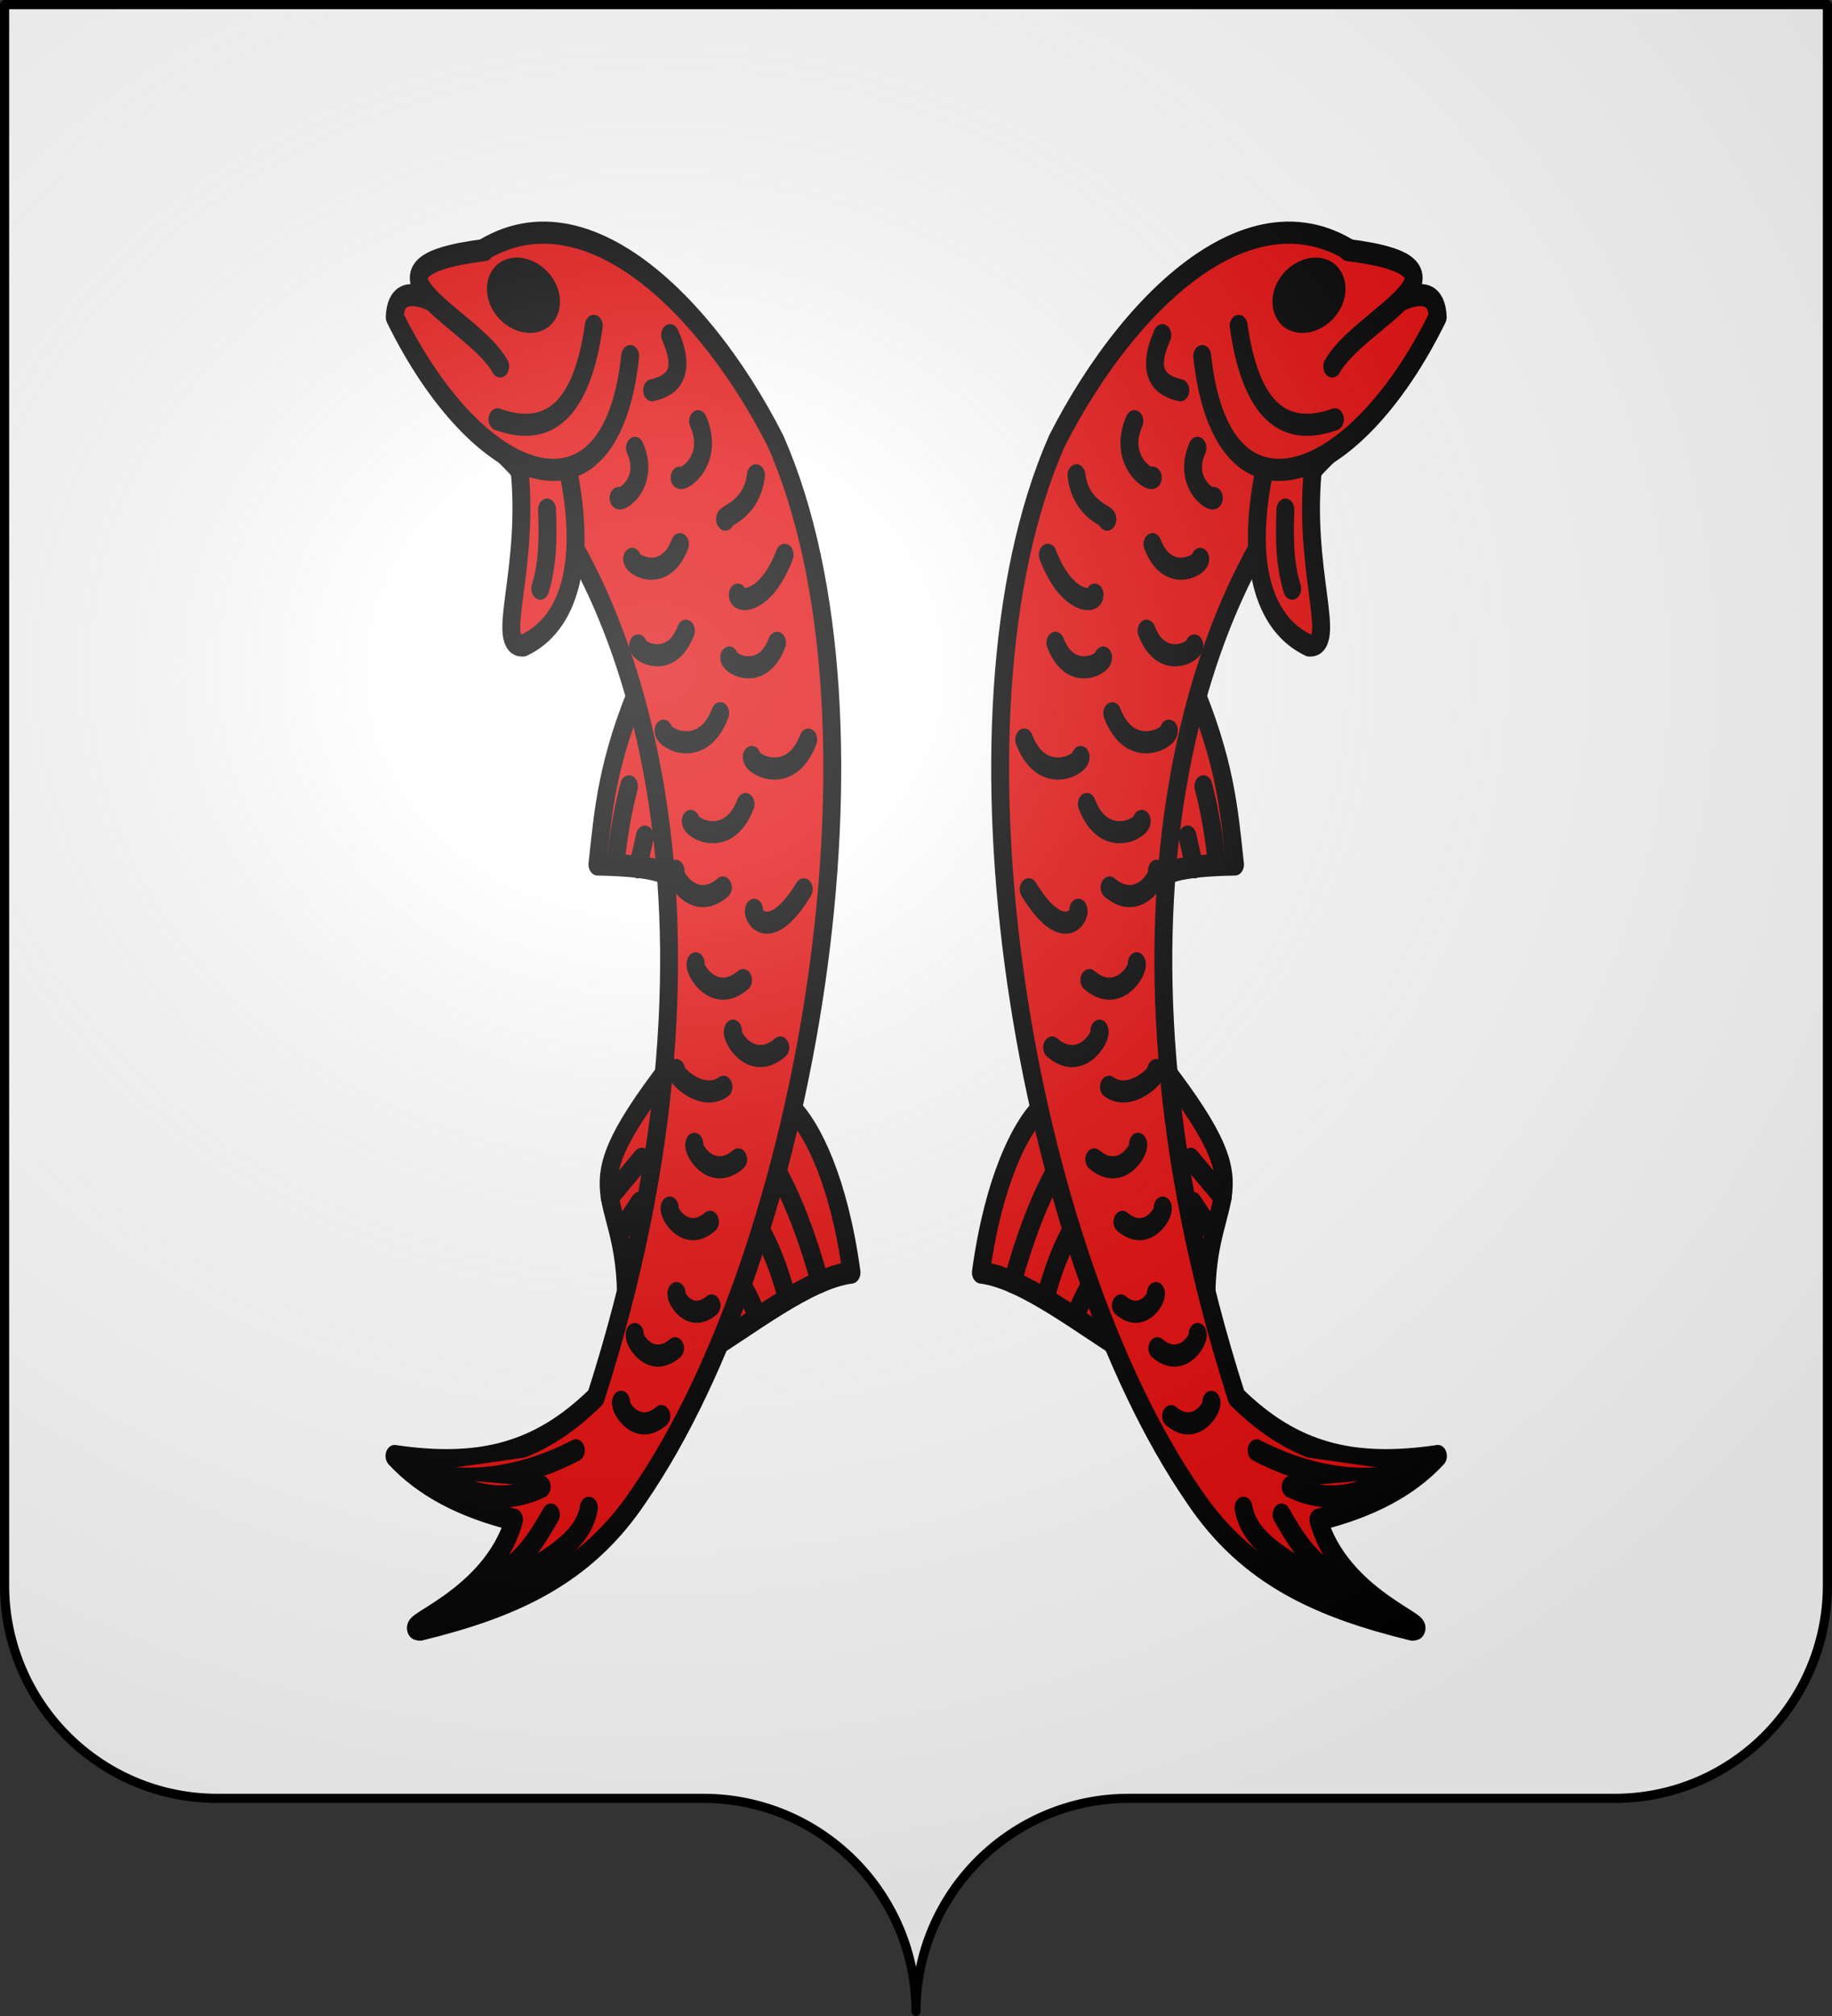 <?xml version="1.0" encoding="UTF-8" standalone="no"?>
<svg
   xmlns:dc="http://purl.org/dc/elements/1.1/"
   xmlns:cc="http://creativecommons.org/ns#"
   xmlns:rdf="http://www.w3.org/1999/02/22-rdf-syntax-ns#"
   xmlns:svg="http://www.w3.org/2000/svg"
   xmlns="http://www.w3.org/2000/svg"
   xmlns:xlink="http://www.w3.org/1999/xlink"
   xmlns:sodipodi="http://sodipodi.sourceforge.net/DTD/sodipodi-0.dtd"
   xmlns:inkscape="http://www.inkscape.org/namespaces/inkscape"
   height="660"
   width="600"
   version="1.0"
   id="svg2"
   sodipodi:version="0.32"
   inkscape:version="0.46"
   sodipodi:docname="Blason de Vielsalm.svg"
   sodipodi:docbase="C:\Documents and Settings\Henry SALOME\Mes documents\Mes images\Blasons\SVG"
   inkscape:output_extension="org.inkscape.output.svg.inkscape"
   sodipodi:modified="true">
  <rect width="100%" height="100%" fill="#333333" stroke="none"/>
  <sodipodi:namedview
     inkscape:window-height="746"
     inkscape:window-width="1024"
     inkscape:pageshadow="2"
     inkscape:pageopacity="0.0"
     guidetolerance="10.0"
     gridtolerance="10.0"
     objecttolerance="10.0"
     borderopacity="1.0"
     bordercolor="#666666"
     pagecolor="#ffffff"
     id="base"
     showgrid="false"
     height="660px"
     inkscape:zoom="0.83333333"
     inkscape:cx="300"
     inkscape:cy="474"
     inkscape:window-x="0"
     inkscape:window-y="0"
     inkscape:current-layer="layer1" />
  <desc
     id="desc4">Flag of Canton of Valais (Wallis)</desc>
  <defs
     id="defs6">
    <inkscape:perspective
       sodipodi:type="inkscape:persp3d"
       inkscape:vp_x="0 : 330 : 1"
       inkscape:vp_y="0 : 1000 : 0"
       inkscape:vp_z="600 : 330 : 1"
       inkscape:persp3d-origin="300 : 220 : 1"
       id="perspective2510" />
    <linearGradient
       id="linearGradient2893">
      <stop
         style="stop-color:white;stop-opacity:0.314;"
         offset="0"
         id="stop2895" />
      <stop
         id="stop2897"
         offset="0.19"
         style="stop-color:white;stop-opacity:0.251;" />
      <stop
         style="stop-color:#6b6b6b;stop-opacity:0.125;"
         offset="0.6"
         id="stop2901" />
      <stop
         style="stop-color:black;stop-opacity:0.125;"
         offset="1"
         id="stop2899" />
    </linearGradient>
    <radialGradient
       inkscape:collect="always"
       xlink:href="#linearGradient2893"
       id="radialGradient2883"
       cx="203.198"
       cy="218.01"
       fx="203.198"
       fy="218.01"
       r="300"
       gradientTransform="matrix(1.36,0,0,1.355,-79.528,-87.645)"
       gradientUnits="userSpaceOnUse" />
    <linearGradient
       id="linearGradient2955">
      <stop
         style="stop-color:white;stop-opacity:0;"
         offset="0"
         id="stop2965" />
      <stop
         style="stop-color:black;stop-opacity:0.646;"
         offset="1"
         id="stop2959" />
    </linearGradient>
    <radialGradient
       inkscape:collect="always"
       xlink:href="#linearGradient2955"
       id="radialGradient2961"
       cx="225.524"
       cy="218.901"
       fx="225.524"
       fy="218.901"
       r="300"
       gradientTransform="matrix(-4.167939e-4,2.183,-1.884,-3.599562e-4,615.597,-289.121)"
       gradientUnits="userSpaceOnUse" />
    <polygon
       id="star"
       transform="scale(53,53)"
       points="0,-1 0.588,0.809 -0.951,-0.309 0.951,-0.309 -0.588,0.809 0,-1 " />
    <clipPath
       id="clip">
      <path
         d="M 0,-200 L 0,600 L 300,600 L 300,-200 L 0,-200 z "
         id="path10" />
    </clipPath>
    <radialGradient
       inkscape:collect="always"
       xlink:href="#linearGradient2955"
       id="radialGradient1911"
       gradientUnits="userSpaceOnUse"
       gradientTransform="matrix(-4.167939e-4,2.183,-1.884,-3.599562e-4,1395.597,-309.121)"
       cx="225.524"
       cy="218.901"
       fx="225.524"
       fy="218.901"
       r="300" />
    <radialGradient
       inkscape:collect="always"
       xlink:href="#linearGradient2955"
       id="radialGradient2928"
       cx="-483.508"
       cy="153.928"
       fx="-483.508"
       fy="153.928"
       r="300"
       gradientTransform="matrix(0,2.342,-2.291,0,562.913,1323.77)"
       gradientUnits="userSpaceOnUse" />
    <radialGradient
       inkscape:collect="always"
       xlink:href="#linearGradient2893"
       id="radialGradient11919"
       gradientUnits="userSpaceOnUse"
       gradientTransform="matrix(1.551,0,0,1.35,-227.894,-51.264)"
       cx="285.186"
       cy="200.448"
       fx="285.186"
       fy="200.448"
       r="300" />
    <inkscape:perspective
       id="perspective2801"
       inkscape:persp3d-origin="70.000084 : 73.333323 : 1"
       inkscape:vp_z="140.00017 : 109.99998 : 1"
       inkscape:vp_y="0 : 1000 : 0"
       inkscape:vp_x="0 : 109.99998 : 1"
       sodipodi:type="inkscape:persp3d" />
    <inkscape:perspective
       sodipodi:type="inkscape:persp3d"
       inkscape:vp_x="0 : 526.18109 : 1"
       inkscape:vp_y="0 : 1000 : 0"
       inkscape:vp_z="744.09448 : 526.18109 : 1"
       inkscape:persp3d-origin="372.04724 : 350.78739 : 1"
       id="perspective2449" />
    <inkscape:perspective
       sodipodi:type="inkscape:persp3d"
       inkscape:vp_x="0 : 526.18109 : 1"
       inkscape:vp_y="0 : 1000 : 0"
       inkscape:vp_z="744.09448 : 526.18109 : 1"
       inkscape:persp3d-origin="372.04724 : 350.78739 : 1"
       id="perspective2410" />
    <inkscape:perspective
       id="perspective10"
       inkscape:persp3d-origin="372.04724 : 350.78739 : 1"
       inkscape:vp_z="744.09448 : 526.18109 : 1"
       inkscape:vp_y="0 : 1000 : 0"
       inkscape:vp_x="0 : 526.18109 : 1"
       sodipodi:type="inkscape:persp3d" />
  </defs>
  <g
     inkscape:groupmode="layer"
     id="layer1"
     inkscape:label="Fond écu">
    <path
       id="path2014"
       style="fill:#ffffff;fill-opacity:1;fill-rule:nonzero;stroke:none;stroke-width:5;stroke-linecap:round;stroke-linejoin:round;stroke-miterlimit:4;stroke-dashoffset:0;stroke-opacity:1"
       d="M 300,658.499 C 300,619.995 331.203,588.746 369.65,588.746 C 408.097,588.746 490.403,588.746 528.85,588.746 C 567.297,588.746 598.5,557.496 598.5,518.992 L 598.5,1.5 L 1.5,1.5 L 1.5,518.992 C 1.5,557.496 32.703,588.746 71.15,588.746 C 109.597,588.746 191.903,588.746 230.35,588.746 C 268.797,588.746 300,619.995 300,658.499 z "
       sodipodi:nodetypes="cssccccssc" />
    <g
       transform="matrix(2.233,0,0,2.76,-213.023,-103.671)"
       id="g3904"
       style="opacity:1;fill:#e20909;fill-opacity:1;display:inline">
      <g
         style="opacity:1;fill:#e20909;fill-opacity:1"
         id="g8743"
         transform="matrix(0.778,0,0,0.778,474.706,-332.991)">
        <g
           transform="matrix(0.927,-0.375,0.375,0.927,-296.196,-46.092)"
           id="g6962"
           style="fill:#e20909;fill-opacity:1">
          <path
             id="path18753"
             style="opacity:1;fill:#e20909;fill-opacity:1;fill-rule:evenodd;stroke:#000000;stroke-width:3.375;stroke-linecap:round;stroke-linejoin:round;stroke-miterlimit:4;stroke-dasharray:none;stroke-opacity:1"
             d="M -231.014,645.588 C -219.786,674.093 -231.711,663.415 -238.306,686.024" />
          <path
             id="path18783"
             style="opacity:1;fill:#e20909;fill-opacity:1;fill-rule:evenodd;stroke:#000000;stroke-width:3.375;stroke-linecap:round;stroke-linejoin:round;stroke-miterlimit:4;stroke-dasharray:none;stroke-opacity:1"
             d="M -231.44,660.488 L -228.034,668.151" />
          <path
             id="path18785"
             style="opacity:1;fill:#e20909;fill-opacity:1;fill-rule:evenodd;stroke:#000000;stroke-width:3.375;stroke-linecap:round;stroke-linejoin:round;stroke-miterlimit:4;stroke-dasharray:none;stroke-opacity:1"
             d="M -233.569,666.874 L -231.773,672.656" />
        </g>
        <g
           transform="translate(-43.287,-21.321)"
           id="g6951"
           style="fill:#e20909;fill-opacity:1">
          <path
             id="path18755"
             style="opacity:1;fill:#e20909;fill-opacity:1;fill-rule:evenodd;stroke:#000000;stroke-width:3.375;stroke-linecap:round;stroke-linejoin:round;stroke-miterlimit:4;stroke-dasharray:none;stroke-opacity:1"
             d="M -219.745,601.383 C -213.122,613.918 -212.549,621.279 -211.431,629.411 C -222.376,629.582 -225.082,630.669 -225.906,631.965" />
          <path
             id="path18779"
             style="opacity:1;fill:#e20909;fill-opacity:1;fill-rule:evenodd;stroke:#000000;stroke-width:3.375;stroke-linecap:round;stroke-linejoin:round;stroke-miterlimit:4;stroke-dasharray:none;stroke-opacity:1"
             d="M -217.391,617.491 C -216.199,621.123 -215.37,625.119 -214.837,629.411" />
          <path
             id="path18781"
             style="opacity:1;fill:#e20909;fill-opacity:1;fill-rule:evenodd;stroke:#000000;stroke-width:3.375;stroke-linecap:round;stroke-linejoin:round;stroke-miterlimit:4;stroke-dasharray:none;stroke-opacity:1"
             d="M -220.371,625.154 L -219.094,629.837" />
        </g>
        <g
           id="g6956"
           style="fill:#e20909;fill-opacity:1">
          <path
             id="path18747"
             style="opacity:1;fill:#e20909;fill-opacity:1;fill-rule:evenodd;stroke:#000000;stroke-width:3.375;stroke-linecap:round;stroke-linejoin:round;stroke-miterlimit:4;stroke-dasharray:none;stroke-opacity:1"
             d="M -291.584,645.41 C -295.157,648.371 -300.227,656.16 -302.622,670.301 C -294.46,671.151 -283.726,678.165 -274.154,682.888" />
          <path
             id="path18771"
             style="opacity:1;fill:#e20909;fill-opacity:1;fill-rule:evenodd;stroke:#000000;stroke-width:3.375;stroke-linecap:round;stroke-linejoin:round;stroke-miterlimit:4;stroke-dasharray:none;stroke-opacity:1"
             d="M -296.657,671.754 C -294.397,665.145 -291.67,659.125 -288.115,654.148" />
          <path
             id="path18773"
             style="opacity:1;fill:#e20909;fill-opacity:1;fill-rule:evenodd;stroke:#000000;stroke-width:3.375;stroke-linecap:round;stroke-linejoin:round;stroke-miterlimit:4;stroke-dasharray:none;stroke-opacity:1"
             d="M -290.461,674.293 C -289.181,670.087 -287.264,666.14 -284.912,662.949" />
          <path
             id="path18775"
             style="opacity:1;fill:#e20909;fill-opacity:1;fill-rule:evenodd;stroke:#000000;stroke-width:3.375;stroke-linecap:round;stroke-linejoin:round;stroke-miterlimit:4;stroke-dasharray:none;stroke-opacity:1"
             d="M -284.798,676.952 C -283.441,674.039 -282.246,672.538 -281.054,671.058" />
        </g>
        <path
           sodipodi:nodetypes="cccccccc"
           d="M -226.061,519.237 C -247.415,500.171 -274.157,520.977 -288.302,543.531 C -311.552,586.305 -294.105,667.176 -262.619,704.218 C -252.521,716.526 -238.636,721.324 -221.307,724.753 C -216.48,724.5 -234.636,720.485 -238.998,707.988 C -229.093,706.019 -221.618,702.792 -216.465,698.277 C -232.558,700.205 -243.616,697.914 -254.418,689.302 C -283.866,614.935 -260.626,563.438 -236.714,545.159"
           style="opacity:1;fill:#e20909;fill-opacity:1;fill-rule:evenodd;stroke:#000000;stroke-width:3.375;stroke-linecap:round;stroke-linejoin:round;stroke-miterlimit:4;stroke-dasharray:none;stroke-opacity:1"
           id="path18741" />
        <path
           sodipodi:nodetypes="ccc"
           d="M -248.811,546.578 C -253.022,561.708 -249.559,571.364 -240.802,574.696 C -234.975,575.027 -242.258,563.219 -239.905,546.841"
           style="opacity:1;fill:#e20909;fill-opacity:1;fill-rule:evenodd;stroke:#000000;stroke-width:3.375;stroke-linecap:round;stroke-linejoin:round;stroke-miterlimit:4;stroke-dasharray:none;stroke-opacity:1"
           id="path18743" />
        <path
           sodipodi:nodetypes="ccc"
           d="M -260.898,530.588 C -257.239,558.186 -232.128,550.345 -216.507,524.624 C -216.838,517.81 -226.238,523.305 -229.16,524.561"
           style="opacity:1;fill:#e20909;fill-opacity:1;fill-rule:evenodd;stroke:#000000;stroke-width:3.375;stroke-linecap:round;stroke-linejoin:round;stroke-miterlimit:4;stroke-dasharray:none;stroke-opacity:1"
           id="path18745" />
        <path
           d="M -254.036,525.979 C -252.011,537.392 -246.7,543.366 -235.884,540.225"
           style="opacity:1;fill:#e20909;fill-opacity:1;fill-rule:evenodd;stroke:#000000;stroke-width:3.375;stroke-linecap:round;stroke-linejoin:round;stroke-miterlimit:4;stroke-dasharray:none;stroke-opacity:1"
           id="path18749" />
        <path
           sodipodi:nodetypes="cc"
           d="M -236.386,532.163 C -231.228,524.649 -206.379,517.13 -233.488,514.411"
           style="opacity:1;fill:#e20909;fill-opacity:1;fill-rule:evenodd;stroke:#000000;stroke-width:3.375;stroke-linecap:round;stroke-linejoin:round;stroke-miterlimit:4;stroke-dasharray:none;stroke-opacity:1"
           id="path18751" />
        <path
           d="M -245.774,523.329 C -244.989,525.274 -242.112,525.945 -239.349,524.828 C -236.586,523.712 -234.983,521.231 -235.768,519.287 C -236.554,517.343 -239.431,516.671 -242.194,517.788 C -244.957,518.904 -246.56,521.385 -245.774,523.329 z"
           style="opacity:1;fill:#e20909;fill-opacity:1;stroke:#000000;stroke-width:3.375;stroke-linecap:round;stroke-linejoin:round;stroke-miterlimit:4;stroke-dasharray:none;stroke-opacity:1"
           id="path18757" />
        <path
           d="M -243.774,521.832 C -243.382,522.802 -242.202,523.287 -240.991,522.975 C -239.78,522.664 -238.896,521.648 -238.906,520.58 C -238.917,519.512 -239.818,518.708 -241.033,518.683 C -242.247,518.658 -243.415,519.42 -243.787,520.48 L -241.405,520.876 L -243.774,521.832 z"
           style="opacity:1;fill:#e20909;fill-opacity:1;stroke:#000000;stroke-width:3.375;stroke-linecap:round;stroke-linejoin:round;stroke-miterlimit:4;stroke-dasharray:none;stroke-opacity:1"
           id="path18759" />
        <path
           sodipodi:nodetypes="cc"
           d="M -228.46,722.163 C -241.232,715.541 -251.715,712.845 -253.107,706.17"
           style="opacity:1;fill:#e20909;fill-opacity:1;fill-rule:evenodd;stroke:#000000;stroke-width:3.375;stroke-linecap:round;stroke-linejoin:round;stroke-miterlimit:4;stroke-dasharray:none;stroke-opacity:1"
           id="path18765" />
        <path
           sodipodi:nodetypes="cc"
           d="M -221.322,700.767 C -231.601,703.055 -241.976,701.062 -250.648,697.412"
           style="opacity:1;fill:#e20909;fill-opacity:1;fill-rule:evenodd;stroke:#000000;stroke-width:3.375;stroke-linecap:round;stroke-linejoin:round;stroke-miterlimit:4;stroke-dasharray:none;stroke-opacity:1"
           id="path18769" />
        <path
           sodipodi:nodetypes="cc"
           d="M -245.22,553.987 C -245.393,558.004 -245.462,562.021 -243.943,566.037"
           style="opacity:1;fill:#e20909;fill-opacity:1;fill-rule:evenodd;stroke:#000000;stroke-width:3.375;stroke-linecap:round;stroke-linejoin:round;stroke-miterlimit:4;stroke-dasharray:none;stroke-opacity:1"
           id="path18777" />
        <path
           sodipodi:nodetypes="cc"
           d="M -268.419,527.391 C -271.517,533.044 -269.025,535.08 -265.027,535.786"
           style="opacity:1;fill:#e20909;fill-opacity:1;fill-rule:evenodd;stroke:#000000;stroke-width:3.375;stroke-linecap:round;stroke-linejoin:round;stroke-miterlimit:4;stroke-dasharray:none;stroke-opacity:1"
           id="path18787" />
        <path
           d="M -273.693,540.508 C -276.869,546.302 -271.004,549.713 -270.217,549.113"
           style="opacity:1;fill:#e20909;fill-opacity:1;fill-rule:evenodd;stroke:#000000;stroke-width:3.375;stroke-linecap:round;stroke-linejoin:round;stroke-miterlimit:4;stroke-dasharray:none;stroke-opacity:1"
           id="path18789" />
        <path
           sodipodi:nodetypes="cc"
           d="M -290.009,560.879 C -286.434,568.45 -281.152,568.208 -281.182,566.954"
           style="opacity:1;fill:#e20909;fill-opacity:1;fill-rule:evenodd;stroke:#000000;stroke-width:3.375;stroke-linecap:round;stroke-linejoin:round;stroke-miterlimit:4;stroke-dasharray:none;stroke-opacity:1"
           id="path18793" />
        <path
           d="M -261.797,544.576 C -264.618,549.722 -259.408,552.752 -258.709,552.219"
           style="opacity:1;fill:#e20909;fill-opacity:1;fill-rule:evenodd;stroke:#000000;stroke-width:3.375;stroke-linecap:round;stroke-linejoin:round;stroke-miterlimit:4;stroke-dasharray:none;stroke-opacity:1"
           id="path18795" />
        <path
           d="M -270.273,559.254 C -267.452,565.229 -261.245,562.489 -261.268,561.5"
           style="opacity:1;fill:#e20909;fill-opacity:1;fill-rule:evenodd;stroke:#000000;stroke-width:3.375;stroke-linecap:round;stroke-linejoin:round;stroke-miterlimit:4;stroke-dasharray:none;stroke-opacity:1"
           id="path18797" />
        <path
           d="M -288.578,574.294 C -285.757,580.268 -279.55,577.528 -279.573,576.539"
           style="opacity:1;fill:#e20909;fill-opacity:1;fill-rule:evenodd;stroke:#000000;stroke-width:3.375;stroke-linecap:round;stroke-linejoin:round;stroke-miterlimit:4;stroke-dasharray:none;stroke-opacity:1"
           id="path18799" />
        <path
           d="M -271.394,572.456 C -268.573,578.431 -262.366,575.691 -262.389,574.702"
           style="opacity:1;fill:#e20909;fill-opacity:1;fill-rule:evenodd;stroke:#000000;stroke-width:3.375;stroke-linecap:round;stroke-linejoin:round;stroke-miterlimit:4;stroke-dasharray:none;stroke-opacity:1"
           id="path18801" />
        <path
           sodipodi:nodetypes="cc"
           d="M -284.607,548.755 C -283.769,554.292 -278.144,554.986 -278.833,555.523"
           style="opacity:1;fill:#e20909;fill-opacity:1;fill-rule:evenodd;stroke:#000000;stroke-width:3.375;stroke-linecap:round;stroke-linejoin:round;stroke-miterlimit:4;stroke-dasharray:none;stroke-opacity:1"
           id="path18803" />
        <path
           d="M -294.463,589.048 C -291.128,596.112 -283.79,592.872 -283.818,591.702"
           style="opacity:1;fill:#e20909;fill-opacity:1;fill-rule:evenodd;stroke:#000000;stroke-width:3.375;stroke-linecap:round;stroke-linejoin:round;stroke-miterlimit:4;stroke-dasharray:none;stroke-opacity:1"
           id="path18805" />
        <path
           d="M -277.864,585.027 C -274.518,592.115 -267.155,588.864 -267.182,587.691"
           style="opacity:1;fill:#e20909;fill-opacity:1;fill-rule:evenodd;stroke:#000000;stroke-width:3.375;stroke-linecap:round;stroke-linejoin:round;stroke-miterlimit:4;stroke-dasharray:none;stroke-opacity:1"
           id="path18807" />
        <path
           d="M -282.653,598.874 C -279.412,605.739 -272.281,602.591 -272.307,601.454"
           style="opacity:1;fill:#e20909;fill-opacity:1;fill-rule:evenodd;stroke:#000000;stroke-width:3.375;stroke-linecap:round;stroke-linejoin:round;stroke-miterlimit:4;stroke-dasharray:none;stroke-opacity:1"
           id="path18809" />
        <path
           sodipodi:nodetypes="cc"
           d="M -293.608,611.871 C -287.267,620.34 -283.714,615.89 -284.253,615.004"
           style="opacity:1;fill:#e20909;fill-opacity:1;fill-rule:evenodd;stroke:#000000;stroke-width:3.375;stroke-linecap:round;stroke-linejoin:round;stroke-miterlimit:4;stroke-dasharray:none;stroke-opacity:1"
           id="path18811" />
        <path
           d="M -278.367,611.603 C -272.937,615.367 -268.931,609.89 -269.446,609.045"
           style="opacity:1;fill:#e20909;fill-opacity:1;fill-rule:evenodd;stroke:#000000;stroke-width:3.375;stroke-linecap:round;stroke-linejoin:round;stroke-miterlimit:4;stroke-dasharray:none;stroke-opacity:1"
           id="path18813" />
        <path
           d="M -282.169,625.718 C -276.739,629.482 -272.734,624.005 -273.248,623.16"
           style="opacity:1;fill:#e20909;fill-opacity:1;fill-rule:evenodd;stroke:#000000;stroke-width:3.375;stroke-linecap:round;stroke-linejoin:round;stroke-miterlimit:4;stroke-dasharray:none;stroke-opacity:1"
           id="path18815" />
        <path
           sodipodi:nodetypes="cc"
           d="M -289.193,635.994 C -283.763,639.758 -279.758,634.281 -280.272,633.436"
           style="opacity:1;fill:#e20909;fill-opacity:1;fill-rule:evenodd;stroke:#000000;stroke-width:3.375;stroke-linecap:round;stroke-linejoin:round;stroke-miterlimit:4;stroke-dasharray:none;stroke-opacity:1"
           id="path18817" />
        <path
           sodipodi:nodetypes="cc"
           d="M -278.483,641.984 C -274.453,644.347 -269.176,640.142 -269.562,639.426"
           style="opacity:1;fill:#e20909;fill-opacity:1;fill-rule:evenodd;stroke:#000000;stroke-width:3.375;stroke-linecap:round;stroke-linejoin:round;stroke-miterlimit:4;stroke-dasharray:none;stroke-opacity:1"
           id="path18819" />
        <path
           sodipodi:nodetypes="cc"
           d="M -281.25,653.054 C -276.224,656.537 -272.517,651.469 -272.994,650.686"
           style="opacity:1;fill:#e20909;fill-opacity:1;fill-rule:evenodd;stroke:#000000;stroke-width:3.375;stroke-linecap:round;stroke-linejoin:round;stroke-miterlimit:4;stroke-dasharray:none;stroke-opacity:1"
           id="path18821" />
        <path
           d="M -275.939,662.576 C -271.318,665.779 -267.91,661.118 -268.348,660.399"
           style="opacity:1;fill:#e20909;fill-opacity:1;fill-rule:evenodd;stroke:#000000;stroke-width:3.375;stroke-linecap:round;stroke-linejoin:round;stroke-miterlimit:4;stroke-dasharray:none;stroke-opacity:1"
           id="path18823" />
        <path
           d="M -276.23,675.325 C -272.215,678.108 -269.254,674.059 -269.635,673.434"
           style="opacity:1;fill:#e20909;fill-opacity:1;fill-rule:evenodd;stroke:#000000;stroke-width:3.375;stroke-linecap:round;stroke-linejoin:round;stroke-miterlimit:4;stroke-dasharray:none;stroke-opacity:1"
           id="path18825" />
        <path
           sodipodi:nodetypes="cc"
           id="path6967"
           d="M -244.219,702.964 C -237.016,705.716 -231.27,704.258 -225.159,701.672"
           style="fill:#e20909;fill-opacity:1;fill-rule:evenodd;stroke:#000000;stroke-width:3.375;stroke-linecap:round;stroke-linejoin:round;stroke-miterlimit:4;stroke-dasharray:none;stroke-opacity:1" />
        <path
           sodipodi:nodetypes="cc"
           d="M -232.864,718.441 C -239.939,714.811 -242.048,712.719 -245.942,707.212"
           style="opacity:1;fill:#e20909;fill-opacity:1;fill-rule:evenodd;stroke:#000000;stroke-width:3.375;stroke-linecap:round;stroke-linejoin:round;stroke-miterlimit:4;stroke-dasharray:none;stroke-opacity:1"
           id="path18763" />
        <path
           d="M -269.354,681.853 C -264.733,685.056 -261.324,680.395 -261.762,679.676"
           style="opacity:1;fill:#e20909;fill-opacity:1;fill-rule:evenodd;stroke:#000000;stroke-width:3.375;stroke-linecap:round;stroke-linejoin:round;stroke-miterlimit:4;stroke-dasharray:none;stroke-opacity:1;display:inline"
           id="path8739" />
        <path
           d="M -266.77,692.19 C -262.149,695.393 -258.74,690.733 -259.178,690.013"
           style="opacity:1;fill:#e20909;fill-opacity:1;fill-rule:evenodd;stroke:#000000;stroke-width:3.375;stroke-linecap:round;stroke-linejoin:round;stroke-miterlimit:4;stroke-dasharray:none;stroke-opacity:1;display:inline"
           id="path8741" />
      </g>
      <g
         style="opacity:1;fill:#e20909;fill-opacity:1;display:inline"
         id="g8791"
         transform="matrix(-0.778,0,0,0.778,-15.151,-332.991)">
        <g
           transform="matrix(0.927,-0.375,0.375,0.927,-296.196,-46.092)"
           id="g8793"
           style="fill:#e20909;fill-opacity:1">
          <path
             id="path8795"
             style="opacity:1;fill:#e20909;fill-opacity:1;fill-rule:evenodd;stroke:#000000;stroke-width:3.375;stroke-linecap:round;stroke-linejoin:round;stroke-miterlimit:4;stroke-dasharray:none;stroke-opacity:1"
             d="M -231.014,645.588 C -219.786,674.093 -231.711,663.415 -238.306,686.024" />
          <path
             id="path8797"
             style="opacity:1;fill:#e20909;fill-opacity:1;fill-rule:evenodd;stroke:#000000;stroke-width:3.375;stroke-linecap:round;stroke-linejoin:round;stroke-miterlimit:4;stroke-dasharray:none;stroke-opacity:1"
             d="M -231.44,660.488 L -228.034,668.151" />
          <path
             id="path8799"
             style="opacity:1;fill:#e20909;fill-opacity:1;fill-rule:evenodd;stroke:#000000;stroke-width:3.375;stroke-linecap:round;stroke-linejoin:round;stroke-miterlimit:4;stroke-dasharray:none;stroke-opacity:1"
             d="M -233.569,666.874 L -231.773,672.656" />
        </g>
        <g
           transform="translate(-43.287,-21.321)"
           id="g8801"
           style="fill:#e20909;fill-opacity:1">
          <path
             id="path8803"
             style="opacity:1;fill:#e20909;fill-opacity:1;fill-rule:evenodd;stroke:#000000;stroke-width:3.375;stroke-linecap:round;stroke-linejoin:round;stroke-miterlimit:4;stroke-dasharray:none;stroke-opacity:1"
             d="M -219.745,601.383 C -213.122,613.918 -212.549,621.279 -211.431,629.411 C -222.376,629.582 -225.082,630.669 -225.906,631.965" />
          <path
             id="path8805"
             style="opacity:1;fill:#e20909;fill-opacity:1;fill-rule:evenodd;stroke:#000000;stroke-width:3.375;stroke-linecap:round;stroke-linejoin:round;stroke-miterlimit:4;stroke-dasharray:none;stroke-opacity:1"
             d="M -217.391,617.491 C -216.199,621.123 -215.37,625.119 -214.837,629.411" />
          <path
             id="path8807"
             style="opacity:1;fill:#e20909;fill-opacity:1;fill-rule:evenodd;stroke:#000000;stroke-width:3.375;stroke-linecap:round;stroke-linejoin:round;stroke-miterlimit:4;stroke-dasharray:none;stroke-opacity:1"
             d="M -220.371,625.154 L -219.094,629.837" />
        </g>
        <g
           id="g8809"
           style="fill:#e20909;fill-opacity:1">
          <path
             id="path8811"
             style="opacity:1;fill:#e20909;fill-opacity:1;fill-rule:evenodd;stroke:#000000;stroke-width:3.375;stroke-linecap:round;stroke-linejoin:round;stroke-miterlimit:4;stroke-dasharray:none;stroke-opacity:1"
             d="M -291.584,645.41 C -295.157,648.371 -300.227,656.16 -302.622,670.301 C -294.46,671.151 -283.726,678.165 -274.154,682.888" />
          <path
             id="path8813"
             style="opacity:1;fill:#e20909;fill-opacity:1;fill-rule:evenodd;stroke:#000000;stroke-width:3.375;stroke-linecap:round;stroke-linejoin:round;stroke-miterlimit:4;stroke-dasharray:none;stroke-opacity:1"
             d="M -296.657,671.754 C -294.397,665.145 -291.67,659.125 -288.115,654.148" />
          <path
             id="path8815"
             style="opacity:1;fill:#e20909;fill-opacity:1;fill-rule:evenodd;stroke:#000000;stroke-width:3.375;stroke-linecap:round;stroke-linejoin:round;stroke-miterlimit:4;stroke-dasharray:none;stroke-opacity:1"
             d="M -290.461,674.293 C -289.181,670.087 -287.264,666.14 -284.912,662.949" />
          <path
             id="path8817"
             style="opacity:1;fill:#e20909;fill-opacity:1;fill-rule:evenodd;stroke:#000000;stroke-width:3.375;stroke-linecap:round;stroke-linejoin:round;stroke-miterlimit:4;stroke-dasharray:none;stroke-opacity:1"
             d="M -284.798,676.952 C -283.441,674.039 -282.246,672.538 -281.054,671.058" />
        </g>
        <path
           sodipodi:nodetypes="cccccccc"
           d="M -226.061,519.237 C -247.415,500.171 -274.157,520.977 -288.302,543.531 C -311.552,586.305 -294.105,667.176 -262.619,704.218 C -252.521,716.526 -238.636,721.324 -221.307,724.753 C -216.48,724.5 -234.636,720.485 -238.998,707.988 C -229.093,706.019 -221.618,702.792 -216.465,698.277 C -232.558,700.205 -243.616,697.914 -254.418,689.302 C -283.866,614.935 -260.626,563.438 -236.714,545.159"
           style="opacity:1;fill:#e20909;fill-opacity:1;fill-rule:evenodd;stroke:#000000;stroke-width:3.375;stroke-linecap:round;stroke-linejoin:round;stroke-miterlimit:4;stroke-dasharray:none;stroke-opacity:1"
           id="path8819" />
        <path
           sodipodi:nodetypes="ccc"
           d="M -248.811,546.578 C -253.022,561.708 -249.559,571.364 -240.802,574.696 C -234.975,575.027 -242.258,563.219 -239.905,546.841"
           style="opacity:1;fill:#e20909;fill-opacity:1;fill-rule:evenodd;stroke:#000000;stroke-width:3.375;stroke-linecap:round;stroke-linejoin:round;stroke-miterlimit:4;stroke-dasharray:none;stroke-opacity:1"
           id="path8821" />
        <path
           sodipodi:nodetypes="ccc"
           d="M -260.898,530.588 C -257.239,558.186 -232.128,550.345 -216.507,524.624 C -216.838,517.81 -226.238,523.305 -229.16,524.561"
           style="opacity:1;fill:#e20909;fill-opacity:1;fill-rule:evenodd;stroke:#000000;stroke-width:3.375;stroke-linecap:round;stroke-linejoin:round;stroke-miterlimit:4;stroke-dasharray:none;stroke-opacity:1"
           id="path8823" />
        <path
           d="M -254.036,525.979 C -252.011,537.392 -246.7,543.366 -235.884,540.225"
           style="opacity:1;fill:#e20909;fill-opacity:1;fill-rule:evenodd;stroke:#000000;stroke-width:3.375;stroke-linecap:round;stroke-linejoin:round;stroke-miterlimit:4;stroke-dasharray:none;stroke-opacity:1"
           id="path8825" />
        <path
           sodipodi:nodetypes="cc"
           d="M -236.386,532.163 C -231.228,524.649 -206.379,517.13 -233.488,514.411"
           style="opacity:1;fill:#e20909;fill-opacity:1;fill-rule:evenodd;stroke:#000000;stroke-width:3.375;stroke-linecap:round;stroke-linejoin:round;stroke-miterlimit:4;stroke-dasharray:none;stroke-opacity:1"
           id="path8827" />
        <path
           d="M -245.774,523.329 C -244.989,525.274 -242.112,525.945 -239.349,524.828 C -236.586,523.712 -234.983,521.231 -235.768,519.287 C -236.554,517.343 -239.431,516.671 -242.194,517.788 C -244.957,518.904 -246.56,521.385 -245.774,523.329 z"
           style="opacity:1;fill:#e20909;fill-opacity:1;stroke:#000000;stroke-width:3.375;stroke-linecap:round;stroke-linejoin:round;stroke-miterlimit:4;stroke-dasharray:none;stroke-opacity:1"
           id="path8829" />
        <path
           d="M -243.774,521.832 C -243.382,522.802 -242.202,523.287 -240.991,522.975 C -239.78,522.664 -238.896,521.648 -238.906,520.58 C -238.917,519.512 -239.818,518.708 -241.033,518.683 C -242.247,518.658 -243.415,519.42 -243.787,520.48 L -241.405,520.876 L -243.774,521.832 z"
           style="opacity:1;fill:#e20909;fill-opacity:1;stroke:#000000;stroke-width:3.375;stroke-linecap:round;stroke-linejoin:round;stroke-miterlimit:4;stroke-dasharray:none;stroke-opacity:1"
           id="path8831" />
        <path
           sodipodi:nodetypes="cc"
           d="M -228.46,722.163 C -241.232,715.541 -251.715,712.845 -253.107,706.17"
           style="opacity:1;fill:#e20909;fill-opacity:1;fill-rule:evenodd;stroke:#000000;stroke-width:3.375;stroke-linecap:round;stroke-linejoin:round;stroke-miterlimit:4;stroke-dasharray:none;stroke-opacity:1"
           id="path8833" />
        <path
           sodipodi:nodetypes="cc"
           d="M -221.322,700.767 C -231.601,703.055 -241.976,701.062 -250.648,697.412"
           style="opacity:1;fill:#e20909;fill-opacity:1;fill-rule:evenodd;stroke:#000000;stroke-width:3.375;stroke-linecap:round;stroke-linejoin:round;stroke-miterlimit:4;stroke-dasharray:none;stroke-opacity:1"
           id="path8835" />
        <path
           sodipodi:nodetypes="cc"
           d="M -245.22,553.987 C -245.393,558.004 -245.462,562.021 -243.943,566.037"
           style="opacity:1;fill:#e20909;fill-opacity:1;fill-rule:evenodd;stroke:#000000;stroke-width:3.375;stroke-linecap:round;stroke-linejoin:round;stroke-miterlimit:4;stroke-dasharray:none;stroke-opacity:1"
           id="path8837" />
        <path
           sodipodi:nodetypes="cc"
           d="M -268.419,527.391 C -271.517,533.044 -269.025,535.08 -265.027,535.786"
           style="opacity:1;fill:#e20909;fill-opacity:1;fill-rule:evenodd;stroke:#000000;stroke-width:3.375;stroke-linecap:round;stroke-linejoin:round;stroke-miterlimit:4;stroke-dasharray:none;stroke-opacity:1"
           id="path8839" />
        <path
           d="M -273.693,540.508 C -276.869,546.302 -271.004,549.713 -270.217,549.113"
           style="opacity:1;fill:#e20909;fill-opacity:1;fill-rule:evenodd;stroke:#000000;stroke-width:3.375;stroke-linecap:round;stroke-linejoin:round;stroke-miterlimit:4;stroke-dasharray:none;stroke-opacity:1"
           id="path8841" />
        <path
           sodipodi:nodetypes="cc"
           d="M -290.009,560.879 C -286.434,568.45 -281.152,568.208 -281.182,566.954"
           style="opacity:1;fill:#e20909;fill-opacity:1;fill-rule:evenodd;stroke:#000000;stroke-width:3.375;stroke-linecap:round;stroke-linejoin:round;stroke-miterlimit:4;stroke-dasharray:none;stroke-opacity:1"
           id="path8843" />
        <path
           d="M -261.797,544.576 C -264.618,549.722 -259.408,552.752 -258.709,552.219"
           style="opacity:1;fill:#e20909;fill-opacity:1;fill-rule:evenodd;stroke:#000000;stroke-width:3.375;stroke-linecap:round;stroke-linejoin:round;stroke-miterlimit:4;stroke-dasharray:none;stroke-opacity:1"
           id="path8845" />
        <path
           d="M -270.273,559.254 C -267.452,565.229 -261.245,562.489 -261.268,561.5"
           style="opacity:1;fill:#e20909;fill-opacity:1;fill-rule:evenodd;stroke:#000000;stroke-width:3.375;stroke-linecap:round;stroke-linejoin:round;stroke-miterlimit:4;stroke-dasharray:none;stroke-opacity:1"
           id="path8847" />
        <path
           d="M -288.578,574.294 C -285.757,580.268 -279.55,577.528 -279.573,576.539"
           style="opacity:1;fill:#e20909;fill-opacity:1;fill-rule:evenodd;stroke:#000000;stroke-width:3.375;stroke-linecap:round;stroke-linejoin:round;stroke-miterlimit:4;stroke-dasharray:none;stroke-opacity:1"
           id="path8849" />
        <path
           d="M -271.394,572.456 C -268.573,578.431 -262.366,575.691 -262.389,574.702"
           style="opacity:1;fill:#e20909;fill-opacity:1;fill-rule:evenodd;stroke:#000000;stroke-width:3.375;stroke-linecap:round;stroke-linejoin:round;stroke-miterlimit:4;stroke-dasharray:none;stroke-opacity:1"
           id="path8851" />
        <path
           sodipodi:nodetypes="cc"
           d="M -284.607,548.755 C -283.769,554.292 -278.144,554.986 -278.833,555.523"
           style="opacity:1;fill:#e20909;fill-opacity:1;fill-rule:evenodd;stroke:#000000;stroke-width:3.375;stroke-linecap:round;stroke-linejoin:round;stroke-miterlimit:4;stroke-dasharray:none;stroke-opacity:1"
           id="path8853" />
        <path
           d="M -294.463,589.048 C -291.128,596.112 -283.79,592.872 -283.818,591.702"
           style="opacity:1;fill:#e20909;fill-opacity:1;fill-rule:evenodd;stroke:#000000;stroke-width:3.375;stroke-linecap:round;stroke-linejoin:round;stroke-miterlimit:4;stroke-dasharray:none;stroke-opacity:1"
           id="path8855" />
        <path
           d="M -277.864,585.027 C -274.518,592.115 -267.155,588.864 -267.182,587.691"
           style="opacity:1;fill:#e20909;fill-opacity:1;fill-rule:evenodd;stroke:#000000;stroke-width:3.375;stroke-linecap:round;stroke-linejoin:round;stroke-miterlimit:4;stroke-dasharray:none;stroke-opacity:1"
           id="path8857" />
        <path
           d="M -282.653,598.874 C -279.412,605.739 -272.281,602.591 -272.307,601.454"
           style="opacity:1;fill:#e20909;fill-opacity:1;fill-rule:evenodd;stroke:#000000;stroke-width:3.375;stroke-linecap:round;stroke-linejoin:round;stroke-miterlimit:4;stroke-dasharray:none;stroke-opacity:1"
           id="path8859" />
        <path
           sodipodi:nodetypes="cc"
           d="M -293.608,611.871 C -287.267,620.34 -283.714,615.89 -284.253,615.004"
           style="opacity:1;fill:#e20909;fill-opacity:1;fill-rule:evenodd;stroke:#000000;stroke-width:3.375;stroke-linecap:round;stroke-linejoin:round;stroke-miterlimit:4;stroke-dasharray:none;stroke-opacity:1"
           id="path8861" />
        <path
           d="M -278.367,611.603 C -272.937,615.367 -268.931,609.89 -269.446,609.045"
           style="opacity:1;fill:#e20909;fill-opacity:1;fill-rule:evenodd;stroke:#000000;stroke-width:3.375;stroke-linecap:round;stroke-linejoin:round;stroke-miterlimit:4;stroke-dasharray:none;stroke-opacity:1"
           id="path8863" />
        <path
           d="M -282.169,625.718 C -276.739,629.482 -272.734,624.005 -273.248,623.16"
           style="opacity:1;fill:#e20909;fill-opacity:1;fill-rule:evenodd;stroke:#000000;stroke-width:3.375;stroke-linecap:round;stroke-linejoin:round;stroke-miterlimit:4;stroke-dasharray:none;stroke-opacity:1"
           id="path8865" />
        <path
           sodipodi:nodetypes="cc"
           d="M -289.193,635.994 C -283.763,639.758 -279.758,634.281 -280.272,633.436"
           style="opacity:1;fill:#e20909;fill-opacity:1;fill-rule:evenodd;stroke:#000000;stroke-width:3.375;stroke-linecap:round;stroke-linejoin:round;stroke-miterlimit:4;stroke-dasharray:none;stroke-opacity:1"
           id="path8867" />
        <path
           sodipodi:nodetypes="cc"
           d="M -278.483,641.984 C -274.453,644.347 -269.176,640.142 -269.562,639.426"
           style="opacity:1;fill:#e20909;fill-opacity:1;fill-rule:evenodd;stroke:#000000;stroke-width:3.375;stroke-linecap:round;stroke-linejoin:round;stroke-miterlimit:4;stroke-dasharray:none;stroke-opacity:1"
           id="path8869" />
        <path
           sodipodi:nodetypes="cc"
           d="M -281.25,653.054 C -276.224,656.537 -272.517,651.469 -272.994,650.686"
           style="opacity:1;fill:#e20909;fill-opacity:1;fill-rule:evenodd;stroke:#000000;stroke-width:3.375;stroke-linecap:round;stroke-linejoin:round;stroke-miterlimit:4;stroke-dasharray:none;stroke-opacity:1"
           id="path8871" />
        <path
           d="M -275.939,662.576 C -271.318,665.779 -267.91,661.118 -268.348,660.399"
           style="opacity:1;fill:#e20909;fill-opacity:1;fill-rule:evenodd;stroke:#000000;stroke-width:3.375;stroke-linecap:round;stroke-linejoin:round;stroke-miterlimit:4;stroke-dasharray:none;stroke-opacity:1"
           id="path8873" />
        <path
           d="M -276.23,675.325 C -272.215,678.108 -269.254,674.059 -269.635,673.434"
           style="opacity:1;fill:#e20909;fill-opacity:1;fill-rule:evenodd;stroke:#000000;stroke-width:3.375;stroke-linecap:round;stroke-linejoin:round;stroke-miterlimit:4;stroke-dasharray:none;stroke-opacity:1"
           id="path8875" />
        <path
           sodipodi:nodetypes="cc"
           id="path8877"
           d="M -244.219,702.964 C -237.016,705.716 -231.27,704.258 -225.159,701.672"
           style="fill:#e20909;fill-opacity:1;fill-rule:evenodd;stroke:#000000;stroke-width:3.375;stroke-linecap:round;stroke-linejoin:round;stroke-miterlimit:4;stroke-dasharray:none;stroke-opacity:1" />
        <path
           sodipodi:nodetypes="cc"
           d="M -232.864,718.441 C -239.939,714.811 -242.048,712.719 -245.942,707.212"
           style="opacity:1;fill:#e20909;fill-opacity:1;fill-rule:evenodd;stroke:#000000;stroke-width:3.375;stroke-linecap:round;stroke-linejoin:round;stroke-miterlimit:4;stroke-dasharray:none;stroke-opacity:1"
           id="path8879" />
        <path
           d="M -269.354,681.853 C -264.733,685.056 -261.324,680.395 -261.762,679.676"
           style="opacity:1;fill:#e20909;fill-opacity:1;fill-rule:evenodd;stroke:#000000;stroke-width:3.375;stroke-linecap:round;stroke-linejoin:round;stroke-miterlimit:4;stroke-dasharray:none;stroke-opacity:1;display:inline"
           id="path8881" />
        <path
           d="M -266.77,692.19 C -262.149,695.393 -258.74,690.733 -259.178,690.013"
           style="opacity:1;fill:#e20909;fill-opacity:1;fill-rule:evenodd;stroke:#000000;stroke-width:3.375;stroke-linecap:round;stroke-linejoin:round;stroke-miterlimit:4;stroke-dasharray:none;stroke-opacity:1;display:inline"
           id="path8883" />
      </g>
    </g>
  </g>
  <g
     inkscape:groupmode="layer"
     id="layer2"
     inkscape:label="Meubles"
     sodipodi:insensitive="true" />
  <g
     inkscape:groupmode="layer"
     id="layer3"
     inkscape:label="Reflet final"
     sodipodi:insensitive="true">
    <path
       id="path2875"
       style="fill:url(#radialGradient11919);fill-opacity:1;fill-rule:evenodd;stroke:none;stroke-width:3;stroke-linecap:butt;stroke-linejoin:miter;stroke-miterlimit:4;stroke-dasharray:none;stroke-opacity:1"
       d="M 1.5,1.5 L 1.5,518.991 C 1.5,557.496 32.703,588.746 71.15,588.746 C 109.597,588.746 191.903,588.746 230.35,588.746 C 268.797,588.745 300,619.996 300,658.5 C 300,619.996 331.203,588.746 369.65,588.746 C 408.097,588.745 490.403,588.746 528.85,588.746 C 567.297,588.746 598.5,557.496 598.5,518.991 L 598.5,1.5 L 1.5,1.5 z " />
  </g>
  <g
     inkscape:groupmode="layer"
     id="layer4"
     inkscape:label="Contour final"
     sodipodi:insensitive="true">
    <path
       id="path1572"
       style="fill:none;fill-opacity:1;fill-rule:nonzero;stroke:black;stroke-width:3;stroke-linecap:round;stroke-linejoin:round;stroke-miterlimit:4;stroke-dasharray:none;stroke-dashoffset:0;stroke-opacity:1"
       d="M 300,658.5 C 300,619.996 331.203,588.746 369.65,588.746 C 408.097,588.746 490.403,588.746 528.85,588.746 C 567.297,588.746 598.5,557.497 598.5,518.993 L 598.5,1.5 L 1.5,1.5 L 1.5,518.993 C 1.5,557.497 32.703,588.746 71.15,588.746 C 109.597,588.746 191.903,588.746 230.35,588.746 C 268.797,588.746 300,619.996 300,658.5 z "
       sodipodi:nodetypes="cssccccssc" />
  </g>
</svg>
